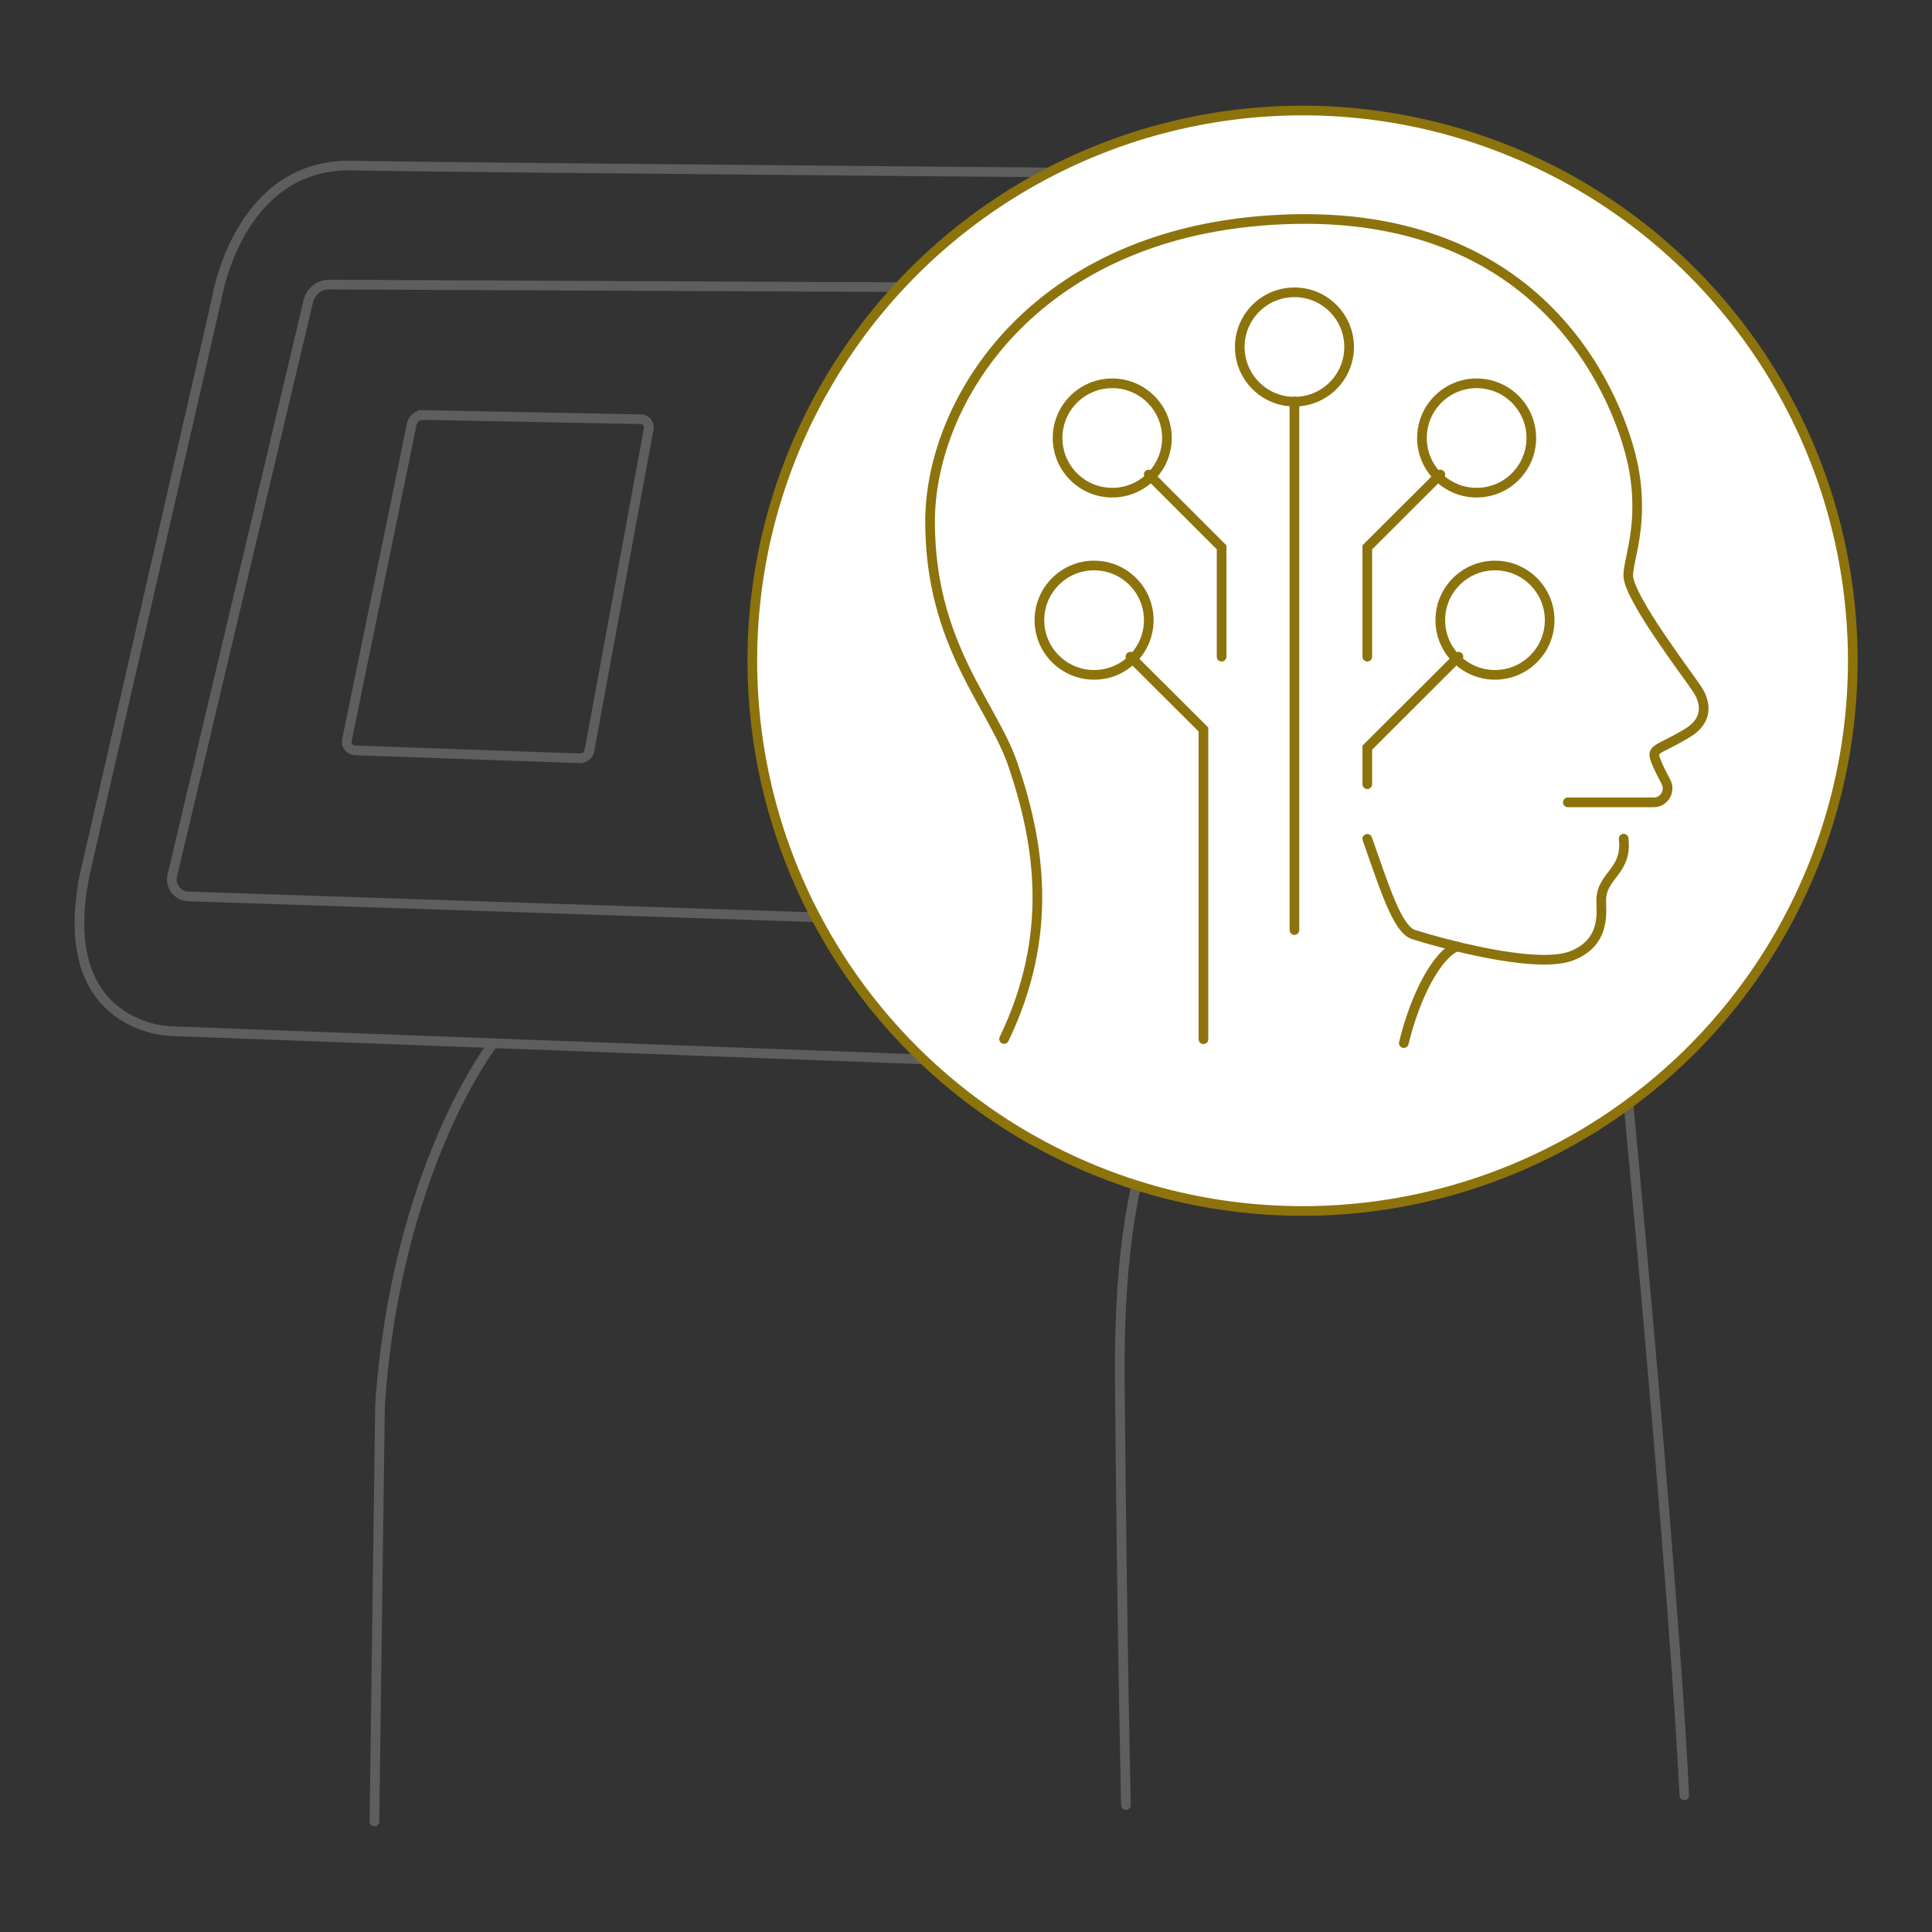 <?xml version="1.0" encoding="UTF-8"?>
<svg id="Layer_1" data-name="Layer 1" xmlns="http://www.w3.org/2000/svg" viewBox="0 0 100 100">
  <rect x="0" y="0" width="100" height="100" fill="#333333" stroke="none"/>
  <defs>
    <style>
      .cls-1 {
        fill: #fff;
      }

      .cls-1, .cls-2, .cls-3 {
        stroke-linecap: round;
        stroke-miterlimit: 10;
        stroke-width: .5px;
      }

      .cls-1, .cls-3 {
        stroke: #8c730c;
      }

      .cls-2 {
        stroke: #5e5e5d;
      }

      .cls-2, .cls-3 {
        fill: none;
      }
    </style>
  </defs>
  <path class="cls-2" d="M4.33,45.52L11.22,15.45s1.09-7,7-6.88c5.92,.12,51.33,.48,51.33,.48,0,0,8.21-.24,5.68,11.35l-5.07,26.93s0,7.97-9.9,7.97l-51.45-1.93s-5.92-.12-4.47-7.85Z"/>
  <path class="cls-2" d="M25.47,54.09s-4.95,6.4-5.8,18.6l-.29,21.59"/>
  <path class="cls-2" d="M61.7,55.42s-3.86,2.05-3.74,15.94c.12,13.89,.32,22.07,.32,22.07"/>
  <path class="cls-2" d="M66.94,37.07l13.04,2.9s2.5,.03,3.14,4.95c0,0,3.34,33.64,4.06,48.01"/>
  <line class="cls-2" x1="70.16" y1="48.26" x2="87.36" y2="40.86"/>
  <path class="cls-2" d="M17.05,14.73l51.18,.23c.5,0,.88,.45,.79,.95l-5.49,31.44c-.08,.48-.5,.82-.99,.8l-52.79-1.75c-.56-.02-.96-.54-.83-1.09L15.96,15.58c.12-.5,.57-.86,1.08-.85Z"/>
  <path class="cls-2" d="M21.87,21.48l11.31,.22c.25,0,.44,.23,.4,.48l-3.07,16.66c-.04,.24-.25,.41-.5,.41l-11.63-.41c-.28,0-.49-.27-.42-.55l3.36-16.37c.06-.25,.29-.43,.55-.43Z"/>
  <circle class="cls-1" cx="67.42" cy="34.2" r="28.48"/>
  <g>
    <path class="cls-3" d="M81.15,41.53h4.45c.54,0,.88-.58,.63-1.06-.35-.66-.65-1.28-.6-1.47,.08-.29,.56-.37,1.68-1.04,1.12-.66,1-1.58,.54-2.28-.46-.71-3.49-4.65-3.57-5.85-.05-.78,.88-2.74,.23-5.82-.65-3.08-4.28-12.95-17.51-12.67-13.22,.28-18.86,9.28-18.86,15.66s3.24,9.48,4.29,12.58c1.39,4.09,2.13,8.82-.46,14.2"/>
    <path class="cls-3" d="M72.66,53.99c.6-2.47,1.72-4.58,2.75-5"/>
    <path class="cls-3" d="M70.77,43.42c.88,2.48,1.55,4.68,2.39,4.95,1.26,.4,6.28,1.82,8.17,1.11,1.89-.72,1.52-2.44,1.55-2.95,.07-1.27,1.35-1.42,1.16-3.12"/>
    <circle class="cls-3" cx="57.57" cy="22.67" r="2.83"/>
    <circle class="cls-3" cx="76.43" cy="22.67" r="2.83"/>
    <circle class="cls-3" cx="67" cy="17.96" r="2.83"/>
    <line class="cls-3" x1="67" y1="20.78" x2="67" y2="48.14"/>
    <polyline class="cls-3" points="74.55 24.56 70.77 28.33 70.77 33.99"/>
    <polyline class="cls-3" points="59.46 24.56 63.23 28.33 63.23 33.99"/>
    <circle class="cls-3" cx="56.63" cy="32.1" r="2.83"/>
    <polyline class="cls-3" points="58.51 33.99 62.29 37.76 62.29 53.79"/>
    <circle class="cls-3" cx="77.38" cy="32.1" r="2.83"/>
    <polyline class="cls-3" points="75.49 33.99 70.77 38.7 70.77 40.59"/>
  </g>
</svg>